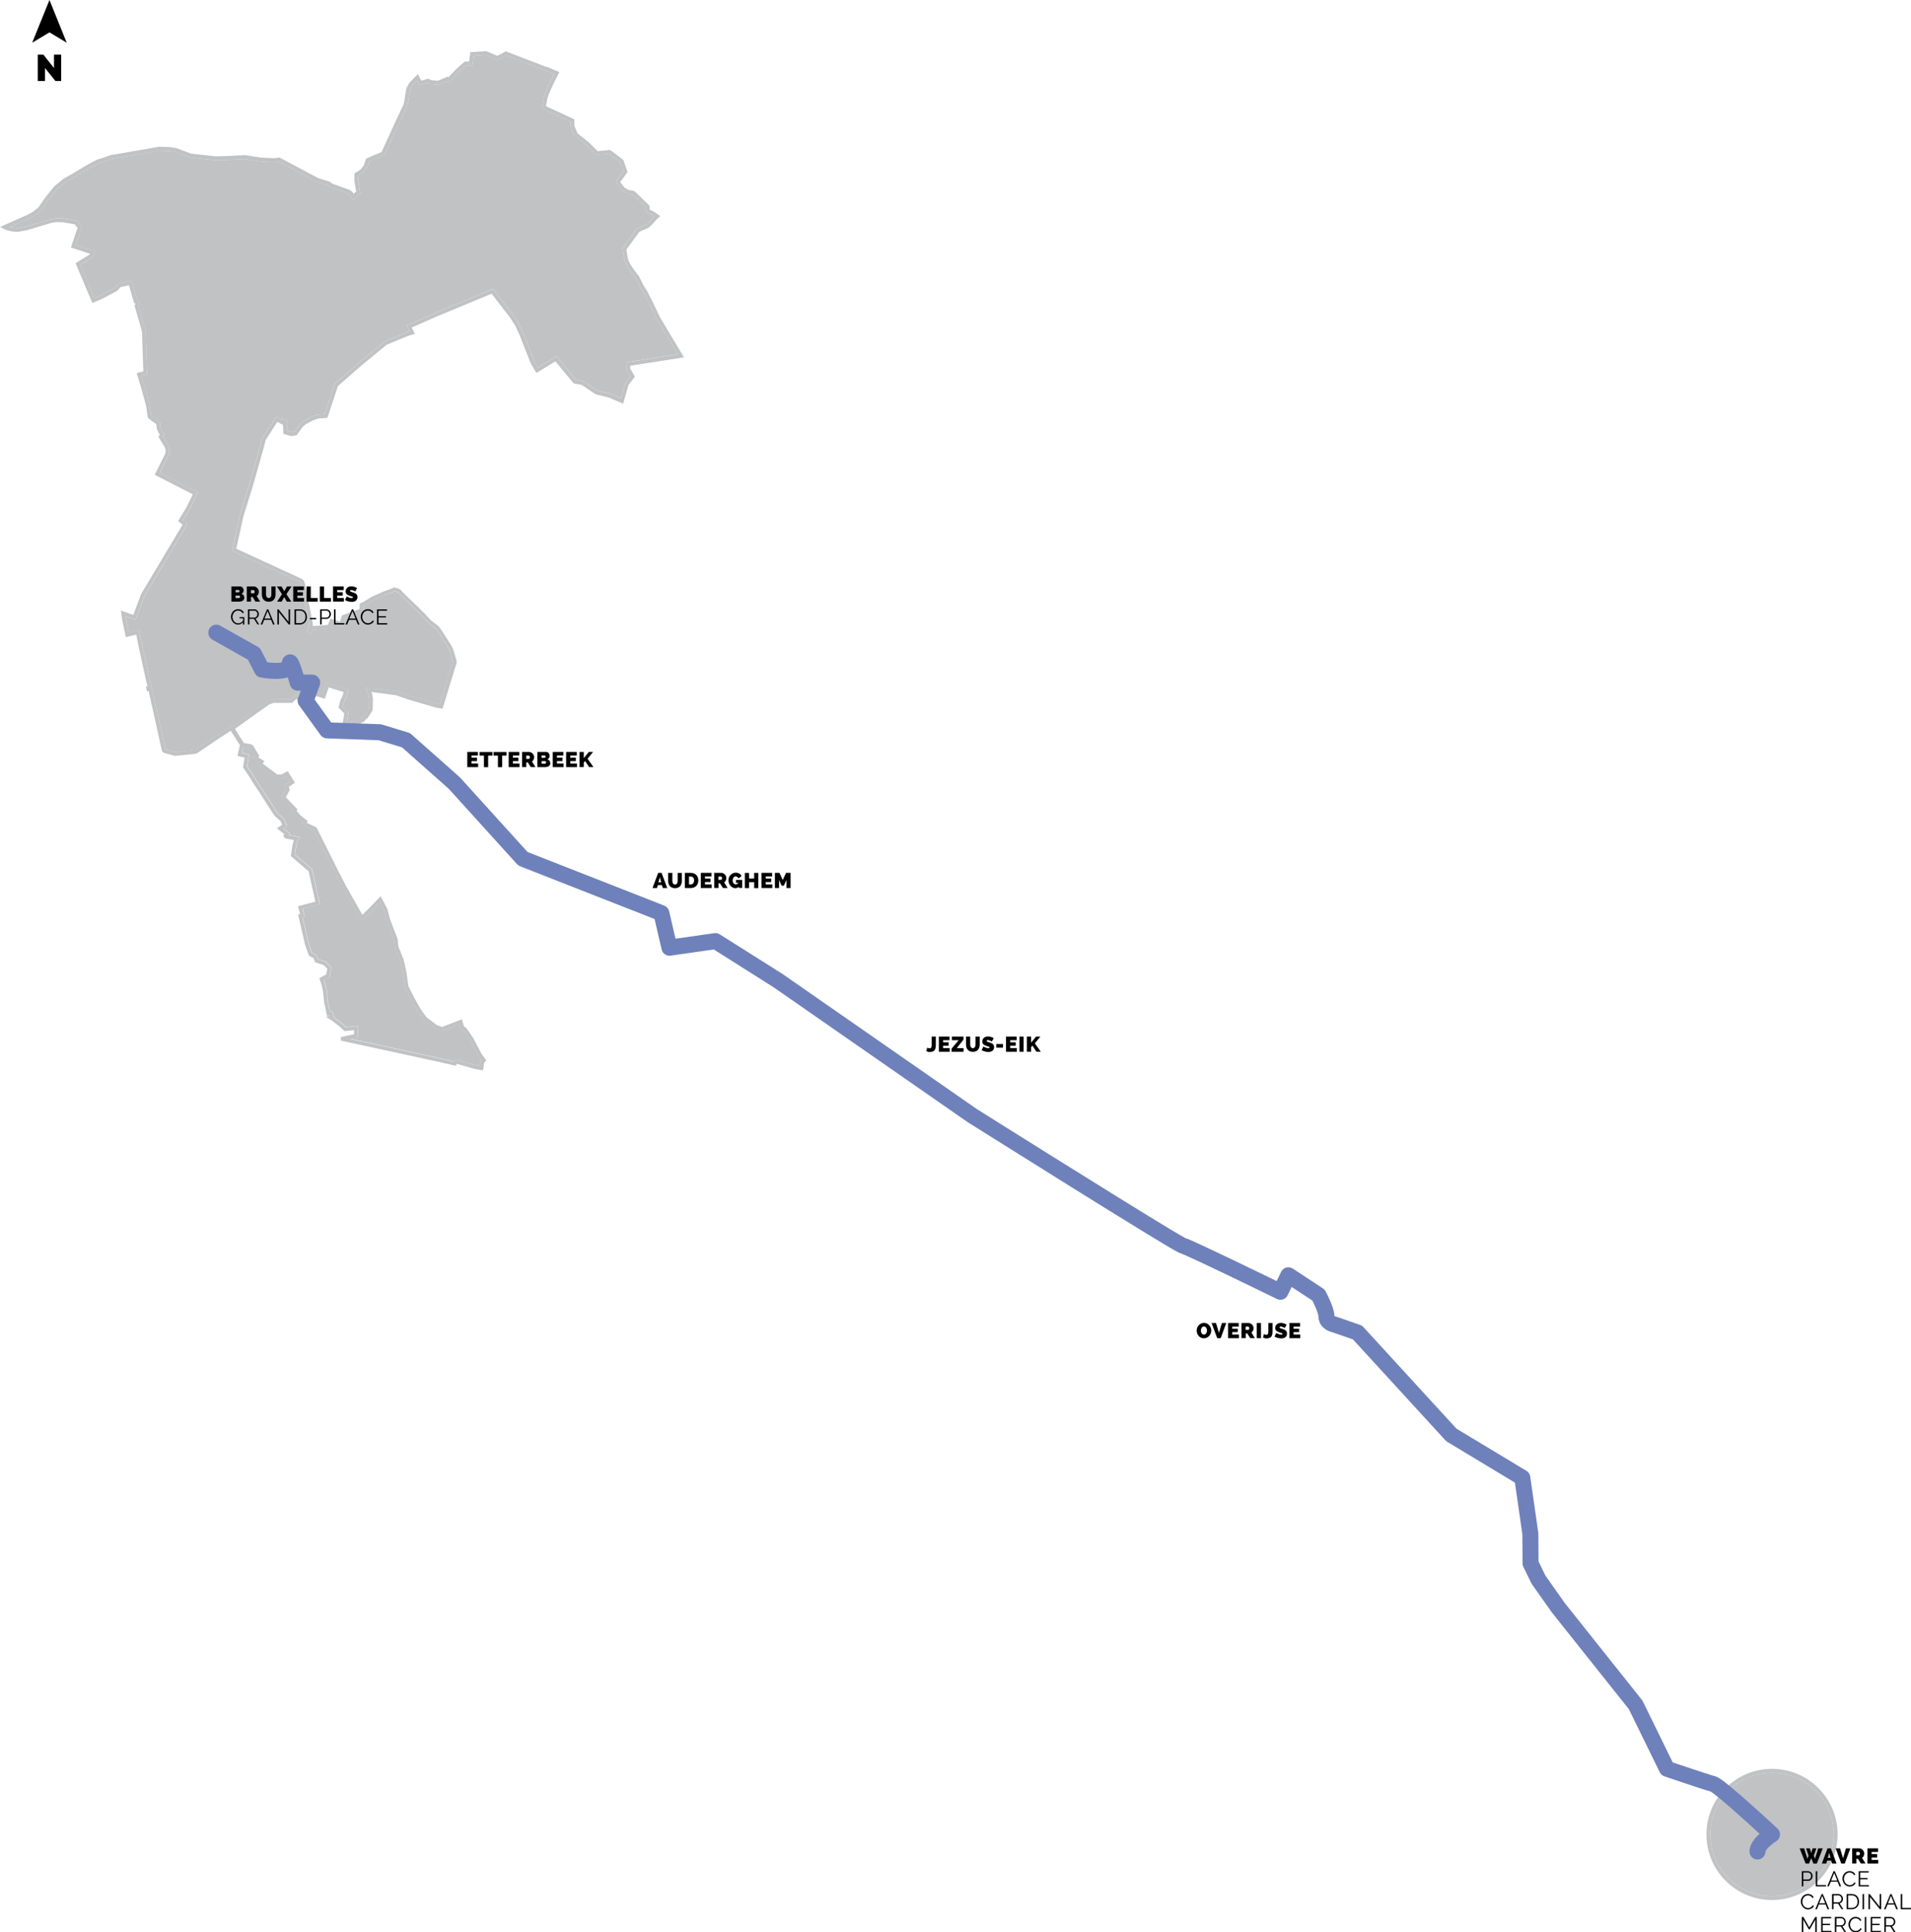 <?xml version="1.0" encoding="utf-8"?>
<!-- Generator: Adobe Illustrator 26.3.1, SVG Export Plug-In . SVG Version: 6.00 Build 0)  -->
<svg version="1.1" id="Calque_1" xmlns="http://www.w3.org/2000/svg" xmlns:xlink="http://www.w3.org/1999/xlink" x="0px" y="0px"
	 viewBox="0 0 411.37 415.88" style="enable-background:new 0 0 411.37 415.88;" xml:space="preserve">
<style type="text/css">
	.st0{fill:#C1C2C4;}
	.st1{fill:#6F81BB;}
</style>
<g>
	<path class="st0" d="M381.45,408.51v-0.41c-3.67,0-6.99-1.49-9.39-3.89c-2.41-2.41-3.89-5.72-3.89-9.39c0-3.67,1.48-6.99,3.89-9.39
		c2.4-2.4,5.72-3.89,9.39-3.89c3.67,0,6.99,1.49,9.39,3.89c2.41,2.41,3.89,5.72,3.89,9.39c0,3.67-1.48,6.99-3.89,9.39
		c-2.4,2.4-5.72,3.89-9.39,3.89V408.51L381.45,408.51"/>
	<path class="st0" d="M381.45,408.93L381.45,408.93L381.45,408.93L381.45,408.93 M381.45,408.93c-7.8,0-14.11-6.32-14.11-14.11
		c0-7.8,6.31-14.12,14.11-14.12s14.12,6.32,14.12,14.12C395.57,402.61,389.25,408.93,381.45,408.93v-0.41v-0.41
		c3.67,0,6.99-1.49,9.39-3.89c2.41-2.41,3.89-5.72,3.89-9.39c0-3.67-1.48-6.99-3.89-9.39c-2.4-2.4-5.72-3.89-9.39-3.89
		c-3.67,0-6.99,1.49-9.39,3.89c-2.41,2.41-3.89,5.72-3.89,9.39c0,3.67,1.48,6.99,3.89,9.39c2.4,2.4,5.72,3.89,9.39,3.89v0.41V408.93
		L381.45,408.93"/>
	<path class="st0" d="M103.28,229.41l-1.23-0.25l-3.94-1.14l-0.36,0.43l-2.69-0.62l-12.78-2.79l-6.76-1.46l1.52-0.31v-2.49
		l-2.59,0.26l-0.9-0.82L71.98,219l-0.02-0.01l-0.44-1.37l-0.48,0.09L70.89,217l-0.3-1.35l-0.23-2.36l-0.3-1.41l-0.32-0.97l1.2-0.64
		l0.39-2.07l-1.2-1.23l-1.67-0.55l-0.23-0.65l-0.05-0.15l-1.02-0.58l-0.69-1.96l-1.32-5.71l0.05-0.01l0.39-0.11l-0.42-1.66
		l3.71-0.97l-1.7-7.59l-3.69-3.15l0.28-1.78l0.22-0.95l0.26-0.54l0.24-0.5l-2.3-0.39l0.28-0.3l-1.43-1.13l0.47-0.31l0.29-0.19
		l-0.69-1.59l-1.31-1.16l-1.16-1.79l-2.05-3.2l-1.25-1.87l-1.12-1.78l-0.99-1.48l0.18-1.19l0.14-0.99l0.05-0.38l-1.47-0.34l0.2-0.87
		l0.12-0.42l0.66,0.08l0.4,0.05l0.38,0.12l0.98,1.61l-0.17,0.21l-0.3,0.37l1.32,0.81l-0.08,0.09l-0.3,0.34l4.19,3.11l0.76-0.05
		l0.12,0.06l0.2,0.1l1.08-0.6l0.72,1.16l-1.16,0.83l0.28,0.88l-0.98,1.76l2.44,2.56l-0.19,0.23l1.25,1.5l1.18,0.95l-0.08,0.15
		l-0.22,0.39l2.63,1.22l4.55,9.1l1.58,3.07l4.16,7.36l2.38-2.34l0.14-0.17l1.4-1.44l0.85,1.58l0.6,2.25l1.27,3.33l0.33,0.86
		l0.13,1.56l1.12,2.76l0.34,1.36l0.31,1.56l0.41,2.94l1.35,2.65l1.4,2.51l1.33,1.86l2.48,1.88l1.5,0.53l3.7-1.44l0.19,0.71
		l0.03,0.13l0.71,0.57l1.33,1.92l1.73,3.28l0.76,1.09l-0.11,0.12l-0.08,0.09L103.28,229.41 M37.74,161.84l-2.07-0.56l-0.03-0.02
		l-0.02-0.04l-0.45-1.98v0l-1-4.59l-1.56-6.89l-0.04,0.01l-1.78-8.05l-0.83-4.13l-2.25,0.52l-0.29-1.37l-0.28-1.35l-0.11-0.75
		l2.15,0.76l1.93-5.18l9.25-15.47l-0.95-0.81l1.5-2.47l1.67-3.47l-8.19-4.2l1.97-3.94l0.11-0.8l0.01-0.07l-0.16-0.86l-0.01-0.07
		l-1.24-2.07l0.21-0.32l0.17-0.26l-0.6-0.68l-0.3-0.69l-0.11-1.05L34.4,90.8l-1.71-1.24l-0.12-0.11l-0.35-2.38l-0.98-3.52l-0.8-2.69
		l0.91-0.24l0.32-0.08l-0.17-4.91l-0.15-4.43l-1.54-5.36l0.18-0.36l0.06-0.12l-0.07-0.44l-0.04-0.27l-0.44-0.11l-1.21-4.14
		l-2.73,0.62l-0.95,0.98l-1.41,0.72l-1.54,0.83l-1.35,0.57l-3.01-7.14l2.66-1.65l0.33-0.81l0.17-0.41l-4.15-1.36l1.34-3.98L17,48.13
		l-0.14-0.36l-0.08-0.22l-3.17-0.55l-1.46-0.02l-1.09,0.15l-0.03,0l-4.18,1.25l-1.16,0.35l-1.81,0.34l-0.76-0.03l-0.69-0.09
		l-0.34-0.1l3.98-1.76l1.4-0.73l1.36-1.08l0.06-0.06l0.03-0.03l1.47-2.13l1.93-2.38l1.75-1.45l1.85-1.05l3.66-2.19l1.78-0.9
		l1.02-0.32l0.01,0l1.64-0.57l10.3-1.78l2.13,0.07l1.3,0.21l3.21,1.2l5.46,0.6l2.42-0.07l0.38-0.01h0l3.41-0.18l3.51,0.53l3,0.13
		l0.27-0.04l0.6-0.08l3.45,1.83l4.64,2.48l2.57,0.82l0.23,0.24l0.07,0.07l3.92,1.43l0.37,0.28l0.39,0.66l0.26,0.43l1.66-1.48
		l-0.47-2.74l0.02-1l0.98-0.63l0.93-1.12l0.44-1.29l3.29-1.41l3.46-7.56l1.49-3.11l0.57-3.43l0.52-0.92l0.96-1l0.4,0.72l0.16,0.29
		l1.3-0.37l0.45-0.16l0.56,0.23l0.06,0.03l1.68,0.15l1.75-0.73l0.04,0.05l0.3,0.39l2.36-2.54l1.53-1.33l0.99-0.02l0.36-0.01
		l0.27-2.04l2.58-0.16l2.53,1.07l1.87-0.96l8.33,3.2l0.32,0.07l1.67,0.7l-0.87,1.75l-1,2.2l-0.33,0.97l-0.01,0.03l-0.45,2.45
		l4.45,2.06l1.76,0.82l0.02,0.97l0,0.08l0.81,1.94l2.45,1.94l2.28,2.24l2.73-0.27l2.38,1.78l0.7,1.97l-1.67,2.29l0.81,1.11
		l0.59,0.72l0.05,0.06l0.98,0.58l1.21,0.25l0.37,0.32l2.49,2.41l0.03,0.12L139,45.17l-0.02,0.21l0.53,0.48l0.07,0.06l0.44,0.12
		l0.54,0.31l0.27,0.2l-0.01,0.01l-1.03,1.18l-0.61,0.54l-2.06,0.91l-0.15,0.21l-2.92,4.02l0.06,0.76l0,0.02l0.28,1.71l0.44,1.06
		l1.02,1.57l1.05,1.35l0.9,1.85l0.81,1.26l1.13,2.24l1.65,3.42l2.1,3.53v0l2.43,4.04l-10.94,1.71l-0.18,1.44l0.91,1.58l-1.14,1.48
		l-0.93,3.26l-1.16-0.49l-1.19-0.5l-2.72-0.67l-2.94-2l-1.66-0.32l-4.18-5.07l-3.99,2.45l-0.75-1.3l-1.5-3.77h0l-0.75-1.96
		l-1.13-2.44l-0.9-1.41l-0.23-0.36l-0.01-0.02l-4.38-5.67L94.25,67.1l-6.72,2.96l0.63,1.27l-0.67,0.21l-0.02,0.01l-4.63,1.92
		l-5.54,4.55l-5.23,4.57l-2.18,6.54l-1.5,0.11l-1.33,0.45l-1.69,0.9l-0.71,0.61l-0.04,0.03l-1.22,1.65l-0.61,0.11l-0.96-0.28
		l-0.08-1.45l0.09-0.14l0.24-0.38l-1.31-0.69l-0.16,0.25l-0.82-0.45l-0.34-0.19l-3,4.67l-0.53,2.01l-2.22,7.84l-1.44,4.65l-0.65,2.1
		l-1.67,7.61l14.64,6.72l0.17,0.17l0.24,0.83l1.56,7.96v0.3l-0.52,1.66l0.75,0.34l0.6-1l2.35-0.16l1.51-0.16l0.41-1.09l2.12,0.7
		l0.57-1.79l1.91-0.7l2.04-0.7l-0.01-1.23l0.49-0.23l0.02-0.01l1.64-1.03L83,128l1.55-0.57l0.42-0.18l0.71,0.23l0.99,1.03l3.64,3.52
		l1.97,2.09l1.59,1.22l0.77,1.11l1.93,3.06l0.21,0.45l0.68,2.31l0.03,0.25l-0.47,1.44l-2.31,7.58l-0.75-0.12l-0.76-0.22l-5.08-1.49
		l-2.62-0.91l-0.69-0.09l-1.45-0.21l-0.56-0.07l0,0l-0.73-0.09l-1.94-0.24l-0.4-0.03l-0.35-0.03l-0.66-0.05l0.63,1.6l0.13,0.79
		l-0.05,2.18l-0.87,1.37l-0.23,0.12l-0.1,0.05l-0.34,0.5l-0.53,0.27l-1.73,0.46l-0.04,0.29l-0.54,0.11l-0.05,0.01l-0.41,0.08
		l0.42-2.49l-1.21-1.26l0.28-1.07l0.39-0.73l0.02-0.04l0.53-1.81l-2.98-0.91l-1.77-0.6l-0.86,2.48l-3.98-1.3l-0.52,1.45l-0.45,0.34
		l-0.25-0.31l-0.28-0.34l-1.38,1.27l-3.76,0.01l-1.15,0.39l-3.75,2.64l-3.43,2.46l-0.48,0.26l-0.06-0.09l-2.85,1.84l-5.08,3.43
		L37.74,161.84 M74.62,156.03l-0.07-0.01l0.03-0.15L74.62,156.03"/>
	<path class="st0" d="M103.92,230.39l-2.08-0.42l-3.45-1l-0.34,0.41l-3.18-0.74l-12.77-2.78l-8.7-1.88l0.01-0.81l2.8-0.57v-0.89
		l-2.04,0.21l-1.15-1.04l-1.51-1.18l-1.35-0.84l0.81-0.25l-0.01-0.04l-0.56,0.1l-0.08-0.39l-0.23-1.09l-0.31-1.39l-0.23-2.36
		l-0.28-1.32l-0.53-1.6l1.47-0.78l0.24-1.25l-0.76-0.77l-1.87-0.61l-0.07-0.19l-0.24-0.69l-1.02-0.58l-0.81-2.29l-1.51-6.52
		l0.38-0.11l0.04-0.01l-0.43-1.68l3.73-0.98l-1.46-6.54l-3.83-3.27l0.35-2.27l0-0.02l0.25-1.05l0.02-0.04l0.04-0.09l-1.81-0.3
		l-0.1-0.11l-0.44-0.49l0.26-0.28l0.05-0.05l-1.61-1.28l0.47-0.32l0.65-0.44l-0.34-0.78l-1.26-1.11l-1.23-1.88l-2.05-3.2l-1.25-1.87
		l-1.12-1.78l-1.16-1.74l0.23-1.5v0l0.09-0.61l-1.53-0.35l0.39-1.7l0-0.01l0.16-0.57l-1.99-3.12l-2.15,1.38l-5.25,3.55l-4.6,0.47
		l-2.34-0.63l-0.05-0.03l-0.09-0.05l0,0l-0.21-0.14l-0.05-0.12l-0.1-0.23l-0.46-2.05l-1-4.59l-1.38-6.13l-0.35,0.06l-0.09-0.38
		l-0.14-0.61l0.32-0.05l-1.73-7.84l-0.67-3.3l-2.24,0.52l-0.47-2.19l-0.29-1.38l-0.3-2.13l2.67,0.94l1.67-4.49l8.93-14.93
		l-0.95-0.81l1.85-3.04l1.3-2.7l-8.2-4.2l2.28-4.56l0.08-0.59l-0.12-0.65l-1.43-2.38l0.14-0.22l0.17-0.27l-0.27-0.31l-0.02-0.06
		l-0.38-0.87l-0.01-0.06l-0.1-0.93l-1.45-1.05l-0.02-0.02l-0.35-0.33l-0.38-2.61l-0.96-3.47l-1.04-3.51l0.42-0.11l1-0.26l-0.15-4.25
		l-0.14-4.33l-1.6-5.57l0.07-0.15l0.15-0.3l-0.31-0.08l-1.12-3.85L26,61.77l-0.88,0.9l-1.52,0.78l-1.57,0.85l-2.15,0.91l-3.61-8.56
		l3.04-1.88l0.06-0.15l-4.1-1.35l1.43-4.27l-0.41-0.39l-0.03-0.09l-0.09-0.23l-2.64-0.46L12.2,47.8l-1,0.13l-4.12,1.23l-1.2,0.36
		l-1.94,0.37l-0.05,0l-0.85-0.03l-0.02,0l-0.77-0.11l-0.03-0.01l-0.89-0.25L1.3,49.48l-0.49-0.23l0.18-0.37l0.17,0.38l-0.17-0.38
		l-0.18,0.37L0,48.85l5.7-2.53l1.31-0.68l1.27-1.01l0,0l1.44-2.09l2-2.47l1.87-1.55l1.91-1.08l3.68-2.2l1.87-0.94l1.08-0.33
		l1.69-0.59l10.45-1.8l2.27,0.07l1.43,0.23l3.19,1.19l5.3,0.58l2.36-0.07l0.38-0.01l3.48-0.19l3.55,0.54l2.87,0.13l0.2-0.03
		l0.86-0.12l3.69,1.96l4.57,2.44l2.7,0.86l0.07,0.08l0.24,0.25l3.85,1.4l0.05,0.04l0.55,0.41l0.04,0.07l0.18,0.3l0.57-0.5l-0.4-2.36
		l0.04-1.52l1.24-0.8l0.75-0.9l0.51-1.49l3.33-1.43l3.33-7.28l1.44-3.01l0.57-3.45l0.64-1.14l1.82-1.89l0.78,1.42l0.64-0.18
		l0.73-0.25l0.15,0.06l0.65,0.27l1.35,0.12l2.15-0.89l0.13,0.17l1.73-1.85l1.79-1.56l0.15,0l0.79-0.01l0.27-2.01l3.45-0.21
		l2.35,0.99l1.85-0.95l8.61,3.31l0.33,0.07l2.56,1.07l-1.26,2.54l-0.98,2.15l-0.31,0.9l-0.32,1.76l3.87,1.79l2.23,1.04l0,0.26
		l0.02,1.15l0.67,1.6l2.31,1.84l2.03,1.99l2.67-0.26l2.84,2.13l0.92,2.62l-1.57,2.16l0.44,0.6l0.53,0.64l0.74,0.43l1.28,0.26
		l0.08,0.07l0.47,0.41l2.67,2.59l0.03,0.11l0.1,0.38l-0.01,0.08l-0.04,0.32l0.14,0.13l0.35,0.1l0.04,0.03l0.63,0.36l1.15,0.84
		l-0.39,0.34l-0.36,0.32l-1.03,1.18l-0.75,0.66l-1.97,0.87l-0.02,0.03l-2.74,3.77l0.04,0.44l0.26,1.59l0.37,0.9l0.96,1.47l1.08,1.39
		l0.92,1.89l0.81,1.25l1.16,2.29l1.63,3.39l2.08,3.5l0,0l3.07,5.1l-11.54,1.8l-0.07,0.54l1.05,1.82l-1.39,1.8l-1.15,4.01l-2.03-0.86
		l-1.13-0.48l-2.8-0.69l-2.93-1.99l-1.78-0.35l-3.91-4.74l-4.1,2.51l-1.21-2.08l-1.52-3.83l-0.74-1.94l-1.1-2.36l-0.87-1.37
		l-0.22-0.34l-3.97-5.14l-11.29,4.67l-5.92,2.6l0.68,1.36l-1.58,0.49l-4.48,1.86l-5.44,4.47l-5.05,4.41l-2.28,6.86l-1.94,0.14
		l-1.16,0.4l-1.55,0.82l-0.61,0.52l-1.36,1.85l-0.16,0.03l-0.97,0.17l-1.71-0.49l-0.11-2l-0.03,0.05l-0.34-0.19l-0.83-0.45
		l-2.51,3.91l-0.49,1.9l-2.23,7.86l-1.45,4.66l-0.64,2.07l-1.52,6.92l14.16,6.5l0.05,0.05l0.38,0.38l0.03,0.11l0.27,0.97l1.58,8.07
		v0.04v0.47l-0.01,0.04l2.29-0.15l0.98-0.1l0.52-1.36l2.08,0.69l0.44-1.37l2.3-0.85l1.48-0.51l-0.01-1.16l0.24-0.11l0.71-0.33
		l1.64-1.04l2.65-1.17l1.55-0.57l0.69-0.3l1.21,0.4l1.13,1.17l3.65,3.52l1.94,2.06l1.65,1.25l0.85,1.23l1.97,3.12l0.01,0.03
		l0.25,0.53l0.72,2.44l0,0.04l0.05,0.46l-0.52,1.6l-2.52,8.27l-1.52-0.25l-0.02-0.01l-0.79-0.23l-5.1-1.5l-2.56-0.89l-0.61-0.08
		l-1.45-0.21l-0.55-0.07l-0.73-0.09l-1.92-0.24l-0.08-0.01l0.18,0.45l0.01,0.05l0.14,0.91l-0.05,2.48l-1.11,1.76l-0.1,0.05
		l-0.24,0.12l-0.34,0.5l-0.1,0.05l-0.7,0.35l-1.28,0.34l-0.04,0.32l-0.28,0.06L76,156.35h0l-0.38,0.08l0.11,0.35l-0.5,0.06
		l-0.39,0.04l-0.04,0l-0.69-0.05l-0.01,0l-0.29-0.04l0,0l-1.68-0.2l0.05-0.41l0.05-0.41l1.55-0.18l0.34-2.02l-1.25-1.29l0.42-1.62
		l0.02-0.04l0.4-0.74l0.27-0.94l-2.21-0.67l-0.01,0l-0.99-0.34l-0.86,2.47l-3.98-1.31l-0.33,0.92l-1.29,0.97l-0.25-0.31l-0.23-0.28
		l-0.97,0.89l-3.95,0.01l-0.91,0.31l-3.65,2.57l0,0l-3.47,2.49l-0.02,0.01l-0.27,0.15l0.74,1.27l1.21,1.86l0.62,0.08l0.48,0.06
		l0.04,0.01l0.71,0.23l1.45,2.38l-0.19,0.23L55.6,163l1.35,0.83l-0.33,0.37l-0.11,0.12l3.21,2.39l0.68-0.05l0.1,0.05l0.03,0.01
		l1.39-0.77l1.55,2.5l-1.3,0.93l0.21,0.64l-0.86,1.54l2.52,2.65l-0.22,0.27l0.77,0.92l1.66,1.34l-0.17,0.31l-0.03,0.06l2.08,0.97
		l4.68,9.36l1.57,3.05l3.62,6.4l1.58-1.55l0.14-0.16l2.21-2.28l1.43,2.67l0.61,2.3l1.26,3.29l0,0l0.38,0.97l0.13,1.55l1.1,2.7
		l0.35,1.43l0.32,1.6l0.4,2.83l1.28,2.51l1.37,2.45l1.23,1.72l2.28,1.73l1.09,0.38l4.28-1.66l0.12,0.45l0.28,1.02l0.59,0.48
		l1.42,2.06l1.73,3.28l1.1,1.58l-0.22,0.24l-0.24,0.27l-0.18,1.21l-0.01,0.02L103.92,230.39 M98.11,228.02l3.94,1.14l1.23,0.25
		l0.15-1.03l0.08-0.09l0.11-0.12l-0.76-1.09l-1.73-3.28l-1.33-1.92l-0.71-0.57l-0.03-0.13l-0.19-0.71l-3.7,1.44l-1.5-0.53
		l-2.48-1.88l-1.33-1.86l-1.4-2.51l-1.35-2.65l-0.41-2.94l-0.31-1.56l-0.34-1.36l-1.12-2.76l-0.13-1.56l-0.33-0.86l-1.27-3.33
		l-0.6-2.25l-0.85-1.58l-1.4,1.44l-0.14,0.17l-2.38,2.34l-4.16-7.36l-1.58-3.07l-4.55-9.1l-2.63-1.22l0.22-0.39l0.08-0.15L64,175.99
		l-1.25-1.5l0.19-0.23l-2.44-2.56l0.98-1.76l-0.28-0.88l1.16-0.83l-0.72-1.16l-1.08,0.6l-0.2-0.1l-0.12-0.06l-0.76,0.05l-4.19-3.11
		l0.3-0.34l0.08-0.09l-1.32-0.81l0.3-0.37l0.17-0.21l-0.98-1.61l-0.38-0.12l-0.4-0.05l-0.66-0.08l-0.12,0.42l-0.2,0.87l1.47,0.34
		l-0.05,0.38l-0.14,0.99l-0.18,1.19l0.99,1.48l1.12,1.78l1.25,1.87l2.05,3.2l1.16,1.79l1.31,1.16l0.69,1.59l-0.29,0.19l-0.47,0.31
		l1.43,1.13l-0.28,0.3l2.3,0.39l-0.24,0.5l-0.26,0.54l-0.22,0.95l-0.28,1.78l3.69,3.15l1.7,7.59l-3.71,0.97l0.42,1.66l-0.39,0.11
		l-0.05,0.01l1.32,5.71l0.69,1.96l1.02,0.58l0.05,0.15l0.23,0.65l1.67,0.55l1.2,1.23l-0.39,2.07l-1.2,0.64l0.32,0.97l0.3,1.41
		l0.23,2.36l0.3,1.35l0.15,0.71l0.48-0.09l0.44,1.37l0.02,0.01l1.57,1.23l0.9,0.82l2.59-0.26v2.49l-1.52,0.31l6.76,1.46l12.78,2.79
		l2.69,0.62L98.11,228.02 M70.08,217.17L70.08,217.17 M35.64,161.26l0.03,0.02l2.07,0.56l4.24-0.44l5.08-3.43l2.85-1.84l0.06,0.09
		l0.48-0.26l3.43-2.46l3.75-2.64l1.15-0.39l3.76-0.01l1.38-1.27l0.28,0.34l0.25,0.31l0.45-0.34l0.52-1.45l3.98,1.3l0.86-2.48
		l1.77,0.6l2.98,0.91l-0.53,1.81l-0.02,0.04l-0.39,0.73l-0.28,1.07l1.21,1.26l-0.42,2.49l0.41-0.08l0.05-0.01l0.54-0.11l0.04-0.29
		l1.73-0.46l0.53-0.27l0.34-0.5l0.1-0.05l0.23-0.12l0.87-1.37l0.05-2.18l-0.13-0.79l-0.63-1.6l0.66,0.05l0.35,0.03l0.4,0.03
		l1.94,0.24l0.73,0.09l0,0l0.56,0.07l1.45,0.21l0.69,0.09l2.62,0.91l5.08,1.49l0.76,0.22l0.75,0.12l2.31-7.58l0.47-1.44l-0.03-0.25
		l-0.68-2.31l-0.21-0.45l-1.93-3.06l-0.77-1.11l-1.59-1.22l-1.97-2.09l-3.64-3.52l-0.99-1.03l-0.71-0.23l-0.42,0.18L83,128
		l-2.57,1.14l-1.64,1.03l-0.02,0.01l-0.49,0.23l0.01,1.23l-2.04,0.7l-1.91,0.7l-0.57,1.79l-2.12-0.7l-0.41,1.09l-1.51,0.16
		l-2.35,0.16l-0.6,1l-0.75-0.34l0.52-1.66v-0.3L65,126.27l-0.24-0.83l-0.17-0.17l-14.64-6.72l1.67-7.61l0.65-2.1l1.44-4.65
		l2.22-7.84l0.53-2.01l3-4.67l0.34,0.19l0.82,0.45l0.16-0.25l1.31,0.69l-0.24,0.38l-0.09,0.14l0.08,1.45l0.96,0.28l0.61-0.11
		l1.22-1.65l0.04-0.03l0.71-0.61l1.69-0.9l1.33-0.45l1.5-0.11l2.18-6.54l5.23-4.57l5.54-4.55l4.63-1.92l0.02-0.01l0.67-0.21
		l-0.63-1.27l6.72-2.96l11.89-4.92l4.38,5.67l0.01,0.02l0.23,0.36l0.9,1.41l1.13,2.44l0.75,1.96h0l1.5,3.77l0.75,1.3l3.99-2.45
		l4.18,5.07l1.66,0.32l2.94,2l2.72,0.67l1.19,0.5l1.16,0.49l0.93-3.26l1.14-1.48l-0.91-1.58l0.18-1.44l10.94-1.71l-2.43-4.04v0
		l-2.1-3.53l-1.65-3.42L138.62,63l-0.81-1.26l-0.9-1.85l-1.05-1.35l-1.02-1.57l-0.44-1.06l-0.28-1.71l0-0.02l-0.06-0.76l2.92-4.02
		l0.15-0.21l2.06-0.91l0.61-0.54l1.03-1.18l0.01-0.01l-0.27-0.2l-0.54-0.31l-0.44-0.12l-0.07-0.06l-0.53-0.48l0.02-0.21l0.05-0.46
		l-0.03-0.12l-2.49-2.41l-0.37-0.32l-1.21-0.25l-0.98-0.58l-0.05-0.06l-0.59-0.72l-0.81-1.11l1.67-2.29l-0.7-1.97l-2.38-1.78
		l-2.73,0.27l-2.28-2.24l-2.45-1.94l-0.81-1.94l0-0.08l-0.02-0.97l-1.76-0.82l-4.45-2.06l0.45-2.45l0.01-0.03l0.33-0.97l1-2.2
		l0.87-1.75l-1.67-0.7l-0.32-0.07l-8.33-3.2l-1.87,0.96l-2.53-1.07L101.98,12l-0.27,2.04l-0.36,0.01l-0.99,0.02l-1.53,1.33
		l-2.36,2.54l-0.3-0.39l-0.04-0.05l-1.75,0.73l-1.68-0.15l-0.06-0.03l-0.56-0.23l-0.45,0.16l-1.3,0.37l-0.16-0.29l-0.4-0.72l-0.96,1
		l-0.52,0.92l-0.57,3.43l-1.49,3.11l-3.46,7.56l-3.29,1.41l-0.44,1.29l-0.93,1.12l-0.98,0.63l-0.02,1l0.47,2.74l-1.66,1.48
		l-0.26-0.43l-0.39-0.66l-0.37-0.28l-3.92-1.43l-0.07-0.07l-0.23-0.24l-2.57-0.82l-4.64-2.48l-3.45-1.83l-0.6,0.08l-0.27,0.04
		l-3-0.13l-3.51-0.53l-3.41,0.18h0l-0.38,0.01l-2.42,0.07l-5.46-0.6l-3.21-1.2l-1.3-0.21l-2.13-0.07l-10.3,1.78l-1.64,0.57l-0.01,0
		l-1.02,0.32l-1.78,0.9l-3.66,2.19l-1.85,1.05l-1.75,1.45l-1.93,2.38l-1.47,2.13l-0.03,0.03l-0.06,0.06l-1.36,1.08l-1.4,0.73
		l-3.98,1.76l0.34,0.1l0.69,0.09l0.76,0.03l1.81-0.34l1.16-0.35l4.18-1.25l0.03,0l1.09-0.15l1.46,0.02l3.17,0.55l0.08,0.22L17,48.13
		l0.66,0.62l-1.34,3.98l4.15,1.36l-0.17,0.41l-0.33,0.81l-2.66,1.65l3.01,7.14l1.35-0.57l1.54-0.83l1.41-0.72l0.95-0.98l2.73-0.62
		l1.21,4.14l0.44,0.11l0.04,0.27l0.07,0.44l-0.06,0.12l-0.18,0.36l1.54,5.36l0.15,4.43l0.17,4.91l-0.32,0.08l-0.91,0.24l0.8,2.69
		l0.98,3.52l0.35,2.38l0.12,0.11l1.71,1.24l0.02,0.18l0.11,1.05l0.3,0.69l0.6,0.68l-0.17,0.26l-0.21,0.32l1.24,2.07l0.01,0.07
		l0.16,0.86l-0.01,0.07l-0.11,0.8l-1.97,3.94l8.19,4.2l-1.67,3.47l-1.5,2.47l0.95,0.81l-9.25,15.47l-1.93,5.18l-2.15-0.76l0.11,0.75
		l0.28,1.35l0.29,1.37l2.25-0.52l0.83,4.13l1.78,8.05l0.04-0.01l1.56,6.89l1,4.59v0l0.45,1.98L35.64,161.26 M74.55,156.03l0.07,0.01
		l-0.05-0.15L74.55,156.03 M75.97,155.94L75.97,155.94"/>
	<g>
		<path d="M52.59,128.65c0,0.15-0.03,0.27-0.09,0.38s-0.15,0.19-0.25,0.26s-0.23,0.12-0.38,0.15c-0.14,0.03-0.29,0.05-0.45,0.05
			h-1.61v-3.27h1.9c0.11,0,0.22,0.02,0.31,0.07c0.09,0.05,0.17,0.11,0.23,0.19s0.11,0.17,0.15,0.27c0.04,0.1,0.05,0.2,0.05,0.31
			c0,0.15-0.04,0.3-0.12,0.44c-0.08,0.14-0.2,0.24-0.35,0.32c0.19,0.06,0.34,0.15,0.44,0.29S52.59,128.42,52.59,128.65z
			 M50.71,126.98v0.5h0.61c0.06,0,0.12-0.02,0.17-0.05s0.08-0.1,0.08-0.2c0-0.09-0.02-0.15-0.06-0.19
			c-0.04-0.04-0.09-0.06-0.15-0.06H50.71z M51.68,128.46c0-0.08-0.02-0.15-0.06-0.2s-0.1-0.08-0.17-0.08h-0.74v0.55h0.71
			c0.07,0,0.14-0.02,0.19-0.07C51.65,128.62,51.68,128.55,51.68,128.46z"/>
		<path d="M53.12,129.49v-3.27h1.5c0.16,0,0.31,0.03,0.44,0.1c0.13,0.07,0.25,0.15,0.35,0.26s0.17,0.23,0.23,0.36
			c0.06,0.14,0.08,0.27,0.08,0.41c0,0.19-0.04,0.37-0.12,0.53c-0.08,0.16-0.2,0.3-0.34,0.4l0.74,1.2h-1.01l-0.62-1h-0.34v1H53.12z
			 M54.02,127.7h0.57c0.06,0,0.11-0.03,0.15-0.09c0.05-0.06,0.07-0.15,0.07-0.26c0-0.11-0.03-0.2-0.08-0.26
			c-0.06-0.06-0.11-0.09-0.17-0.09h-0.54V127.7z"/>
		<path d="M57.84,128.72c0.1,0,0.19-0.02,0.27-0.07c0.07-0.05,0.13-0.11,0.18-0.18s0.08-0.16,0.1-0.26c0.02-0.1,0.03-0.2,0.03-0.31
			v-1.68h0.9v1.68c0,0.23-0.03,0.44-0.09,0.64c-0.06,0.2-0.15,0.37-0.27,0.51c-0.12,0.14-0.28,0.26-0.46,0.34s-0.4,0.12-0.66,0.12
			c-0.26,0-0.48-0.04-0.67-0.13s-0.34-0.21-0.46-0.35c-0.12-0.15-0.21-0.32-0.26-0.51s-0.08-0.4-0.08-0.62v-1.68h0.9v1.68
			c0,0.11,0.01,0.21,0.03,0.31s0.06,0.19,0.1,0.26c0.05,0.08,0.1,0.14,0.18,0.18C57.65,128.69,57.73,128.72,57.84,128.72z"/>
		<path d="M60.6,126.22l0.59,1.03l0.59-1.03h0.97l-1.09,1.66l1.05,1.61h-0.97l-0.56-0.98l-0.56,0.98h-0.97l1.05-1.61l-1.09-1.66
			H60.6z"/>
		<path d="M65.45,128.7v0.78h-2.33v-3.27h2.29V127h-1.39v0.46h1.19v0.73h-1.19v0.52H65.45z"/>
		<path d="M66,129.49v-3.27h0.9v2.49h1.48v0.78H66z"/>
		<path d="M68.85,129.49v-3.27h0.9v2.49h1.48v0.78H68.85z"/>
		<path d="M74.02,128.7v0.78h-2.33v-3.27h2.29V127h-1.39v0.46h1.19v0.73h-1.19v0.52H74.02z"/>
	</g>
	<g>
		<path d="M76.48,127.29c-0.09-0.06-0.19-0.1-0.29-0.15c-0.08-0.04-0.18-0.07-0.28-0.1c-0.1-0.03-0.2-0.05-0.3-0.05
			c-0.08,0-0.14,0.01-0.19,0.04s-0.07,0.07-0.07,0.12c0,0.04,0.01,0.08,0.04,0.11c0.03,0.03,0.07,0.05,0.12,0.08
			s0.12,0.04,0.19,0.07s0.16,0.05,0.26,0.08c0.15,0.05,0.29,0.1,0.41,0.15c0.12,0.06,0.23,0.12,0.31,0.2s0.15,0.17,0.2,0.27
			s0.07,0.24,0.07,0.39c0,0.2-0.04,0.36-0.11,0.5c-0.07,0.13-0.17,0.24-0.29,0.32c-0.12,0.08-0.25,0.14-0.4,0.17
			c-0.15,0.04-0.3,0.05-0.45,0.05c-0.12,0-0.24-0.01-0.37-0.03c-0.13-0.02-0.25-0.04-0.38-0.08c-0.12-0.03-0.24-0.07-0.36-0.12
			c-0.12-0.05-0.22-0.1-0.32-0.16l0.39-0.79c0.11,0.07,0.22,0.13,0.34,0.18c0.1,0.05,0.21,0.09,0.33,0.12
			c0.12,0.04,0.25,0.06,0.38,0.06c0.1,0,0.17-0.01,0.2-0.04c0.04-0.03,0.06-0.06,0.06-0.1c0-0.05-0.02-0.09-0.06-0.12
			s-0.09-0.06-0.16-0.08s-0.15-0.05-0.23-0.07s-0.18-0.05-0.28-0.09c-0.14-0.05-0.27-0.1-0.37-0.16c-0.1-0.06-0.19-0.12-0.26-0.19
			c-0.07-0.07-0.12-0.15-0.15-0.25c-0.03-0.09-0.05-0.2-0.05-0.32c0-0.18,0.03-0.34,0.1-0.48c0.07-0.14,0.16-0.25,0.27-0.35
			c0.11-0.09,0.24-0.16,0.39-0.21c0.15-0.05,0.3-0.07,0.46-0.07c0.12,0,0.24,0.01,0.35,0.03c0.11,0.02,0.22,0.05,0.33,0.09
			c0.11,0.04,0.21,0.07,0.3,0.12c0.09,0.04,0.17,0.08,0.25,0.12L76.48,127.29z"/>
	</g>
	<g>
		<path d="M52.3,133.93c-0.3,0.33-0.65,0.5-1.05,0.5c-0.22,0-0.42-0.05-0.61-0.14c-0.19-0.1-0.35-0.22-0.48-0.38
			c-0.14-0.16-0.24-0.33-0.32-0.53c-0.08-0.2-0.12-0.4-0.12-0.61c0-0.22,0.04-0.43,0.11-0.63c0.08-0.2,0.18-0.38,0.32-0.53
			c0.13-0.15,0.29-0.27,0.48-0.36c0.18-0.09,0.39-0.14,0.6-0.14c0.16,0,0.31,0.02,0.44,0.05c0.13,0.04,0.25,0.08,0.35,0.15
			c0.1,0.06,0.19,0.14,0.27,0.23s0.14,0.18,0.19,0.29L52.23,132c-0.11-0.2-0.25-0.35-0.42-0.45c-0.17-0.1-0.37-0.14-0.58-0.14
			c-0.18,0-0.34,0.04-0.49,0.12c-0.15,0.08-0.27,0.18-0.37,0.31c-0.1,0.13-0.18,0.27-0.24,0.44c-0.06,0.16-0.08,0.33-0.08,0.51
			c0,0.18,0.03,0.36,0.09,0.52c0.06,0.17,0.15,0.31,0.26,0.44c0.11,0.12,0.24,0.22,0.39,0.3s0.31,0.11,0.49,0.11
			c0.19,0,0.37-0.04,0.54-0.13s0.33-0.23,0.49-0.42v-0.54h-0.73v-0.25h1v1.61H52.3V133.93z"/>
		<path d="M53.37,134.41v-3.27h1.38c0.14,0,0.27,0.03,0.39,0.09s0.22,0.14,0.31,0.23s0.15,0.21,0.2,0.33
			c0.05,0.12,0.07,0.25,0.07,0.37c0,0.12-0.02,0.23-0.05,0.34s-0.08,0.21-0.15,0.29c-0.06,0.09-0.14,0.16-0.23,0.22
			c-0.09,0.06-0.19,0.1-0.3,0.12l0.8,1.26h-0.36l-0.77-1.21H53.7v1.21H53.37z M53.7,132.92h1.07c0.09,0,0.18-0.02,0.26-0.06
			c0.08-0.04,0.15-0.1,0.2-0.17c0.06-0.07,0.1-0.15,0.13-0.24c0.03-0.09,0.05-0.18,0.05-0.28s-0.02-0.19-0.05-0.28
			c-0.04-0.09-0.08-0.17-0.14-0.24s-0.13-0.12-0.21-0.16c-0.08-0.04-0.17-0.06-0.26-0.06H53.7V132.92z"/>
	</g>
	<g>
		<path d="M57.48,131.14h0.27l1.36,3.27h-0.34l-0.42-1.02h-1.47l-0.42,1.02h-0.35L57.48,131.14z M58.27,133.13l-0.66-1.62
			l-0.67,1.62H58.27z"/>
		<path d="M60.03,131.74v2.67h-0.32v-3.27h0.25l2.16,2.72v-2.72h0.32v3.26h-0.28L60.03,131.74z"/>
		<path d="M63.4,134.41v-3.27h1.11c0.26,0,0.49,0.04,0.68,0.13c0.19,0.09,0.36,0.2,0.49,0.35c0.13,0.15,0.23,0.32,0.29,0.52
			s0.1,0.41,0.1,0.63c0,0.25-0.04,0.47-0.11,0.67c-0.07,0.2-0.18,0.37-0.32,0.52c-0.14,0.14-0.3,0.25-0.49,0.33
			c-0.19,0.08-0.41,0.12-0.65,0.12H63.4z M65.76,132.77c0-0.2-0.03-0.38-0.08-0.54c-0.06-0.16-0.14-0.31-0.24-0.43
			c-0.11-0.12-0.24-0.21-0.39-0.28c-0.15-0.07-0.33-0.1-0.53-0.1h-0.79v2.7h0.79c0.2,0,0.38-0.03,0.54-0.1
			c0.15-0.07,0.28-0.16,0.39-0.29c0.1-0.12,0.18-0.26,0.24-0.43C65.73,133.14,65.76,132.96,65.76,132.77z"/>
		<path d="M66.72,133.3v-0.29h1.34v0.29H66.72z"/>
		<path d="M68.91,134.41v-3.27h1.35c0.14,0,0.27,0.03,0.39,0.09s0.22,0.14,0.31,0.23s0.15,0.21,0.2,0.33
			c0.05,0.12,0.07,0.25,0.07,0.37c0,0.14-0.02,0.26-0.07,0.39c-0.05,0.12-0.11,0.23-0.19,0.33s-0.18,0.17-0.3,0.23
			c-0.12,0.06-0.24,0.09-0.38,0.09h-1.06v1.21H68.91z M69.24,132.92h1.04c0.09,0,0.18-0.02,0.26-0.06c0.08-0.04,0.15-0.1,0.2-0.17
			c0.06-0.07,0.1-0.15,0.13-0.24s0.05-0.19,0.05-0.28c0-0.1-0.02-0.2-0.05-0.29c-0.04-0.09-0.08-0.17-0.14-0.24
			c-0.06-0.07-0.13-0.12-0.21-0.16c-0.08-0.04-0.17-0.06-0.26-0.06h-1.02V132.92z"/>
		<path d="M71.91,134.41v-3.27h0.32v2.98h1.89v0.29H71.91z"/>
		<path d="M75.75,131.14h0.27l1.36,3.27h-0.34l-0.42-1.02h-1.47l-0.42,1.02h-0.35L75.75,131.14z M76.54,133.13l-0.66-1.62
			l-0.67,1.62H76.54z"/>
	</g>
	<g>
		<path d="M77.65,132.75c0-0.2,0.03-0.39,0.1-0.59s0.17-0.37,0.3-0.52c0.13-0.15,0.29-0.28,0.49-0.38s0.41-0.15,0.66-0.15
			c0.29,0,0.54,0.07,0.75,0.2c0.21,0.13,0.36,0.3,0.46,0.52l-0.25,0.16c-0.05-0.11-0.12-0.2-0.19-0.27s-0.16-0.13-0.24-0.18
			c-0.09-0.05-0.17-0.08-0.27-0.1c-0.09-0.02-0.18-0.03-0.27-0.03c-0.2,0-0.37,0.04-0.52,0.12c-0.15,0.08-0.28,0.18-0.38,0.31
			s-0.18,0.27-0.23,0.44s-0.08,0.32-0.08,0.49c0,0.18,0.03,0.35,0.09,0.52c0.06,0.17,0.15,0.31,0.26,0.44
			c0.11,0.13,0.24,0.23,0.39,0.3c0.15,0.08,0.31,0.11,0.49,0.11c0.09,0,0.19-0.01,0.28-0.03s0.19-0.06,0.28-0.11
			c0.09-0.05,0.17-0.11,0.25-0.19s0.14-0.17,0.19-0.27l0.27,0.14c-0.05,0.12-0.13,0.23-0.22,0.32s-0.2,0.17-0.32,0.24
			c-0.12,0.06-0.24,0.11-0.37,0.15c-0.13,0.03-0.26,0.05-0.38,0.05c-0.22,0-0.43-0.05-0.62-0.15c-0.19-0.1-0.35-0.23-0.48-0.38
			c-0.14-0.16-0.24-0.34-0.32-0.54S77.65,132.96,77.65,132.75z"/>
		<path d="M83.36,134.12v0.29h-2.2v-3.27h2.15v0.29h-1.83v1.18h1.6v0.27h-1.6v1.25H83.36z"/>
	</g>
	<g>
		<path d="M388.78,397.81h0.82l0.29,1.01l0.29-1.01h0.82l-0.54,1.56l0.24,0.68l0.7-2.24h0.98l-1.28,3.27h-0.75l-0.46-1.17
			l-0.46,1.17h-0.75l-1.28-3.27h0.97l0.71,2.24l0.23-0.68L388.78,397.81z"/>
		<path d="M392.18,401.08l1.22-3.27h0.73l1.21,3.27h-0.95l-0.2-0.64h-0.87l-0.19,0.64H392.18z M393.76,398.75l-0.3,1.1h0.59
			L393.76,398.75z"/>
	</g>
	<g>
		<path d="M396.1,397.81l0.64,2.14l0.63-2.14h0.94l-1.2,3.27h-0.75l-1.21-3.27H396.1z"/>
		<path d="M398.7,401.08v-3.27h1.5c0.16,0,0.31,0.03,0.44,0.1c0.13,0.07,0.25,0.15,0.35,0.26c0.1,0.11,0.17,0.23,0.23,0.36
			c0.05,0.14,0.08,0.27,0.08,0.41c0,0.19-0.04,0.37-0.12,0.53c-0.08,0.17-0.2,0.3-0.34,0.4l0.74,1.2h-1.01l-0.62-1h-0.34v1H398.7z
			 M399.59,399.29h0.57c0.06,0,0.11-0.03,0.15-0.09s0.07-0.15,0.07-0.26c0-0.11-0.03-0.2-0.08-0.26c-0.05-0.06-0.11-0.09-0.17-0.09
			h-0.54V399.29z"/>
		<path d="M404.32,400.3v0.78h-2.33v-3.27h2.29v0.78h-1.39v0.46h1.19v0.73h-1.19v0.52H404.32z"/>
	</g>
	<g>
		<path d="M387.87,406v-3.27h1.35c0.14,0,0.27,0.03,0.39,0.09c0.12,0.06,0.22,0.14,0.31,0.24s0.15,0.21,0.2,0.33
			s0.07,0.25,0.07,0.37c0,0.13-0.02,0.26-0.07,0.39s-0.11,0.23-0.19,0.33s-0.18,0.17-0.3,0.23c-0.12,0.06-0.24,0.09-0.38,0.09h-1.06
			V406H387.87z M388.19,404.51h1.04c0.1,0,0.18-0.02,0.26-0.06c0.08-0.04,0.14-0.1,0.2-0.17c0.05-0.07,0.1-0.15,0.13-0.24
			c0.03-0.09,0.05-0.19,0.05-0.28c0-0.1-0.02-0.2-0.05-0.29c-0.04-0.09-0.08-0.17-0.14-0.24c-0.06-0.07-0.13-0.12-0.21-0.16
			c-0.08-0.04-0.17-0.06-0.26-0.06h-1.02V404.51z"/>
		<path d="M390.87,406v-3.27h0.32v2.98h1.89V406H390.87z"/>
		<path d="M394.7,402.73h0.27l1.36,3.27h-0.34l-0.42-1.02h-1.47l-0.42,1.02h-0.34L394.7,402.73z M395.5,404.73l-0.66-1.62
			l-0.67,1.62H395.5z"/>
	</g>
	<g>
		<path d="M396.61,404.34c0-0.2,0.03-0.39,0.1-0.59c0.07-0.19,0.17-0.37,0.3-0.52s0.29-0.28,0.49-0.38s0.41-0.14,0.66-0.14
			c0.29,0,0.54,0.07,0.75,0.2c0.21,0.13,0.36,0.3,0.46,0.52l-0.25,0.16c-0.05-0.11-0.12-0.2-0.19-0.27
			c-0.08-0.07-0.16-0.13-0.24-0.18s-0.17-0.08-0.27-0.1c-0.09-0.02-0.18-0.03-0.27-0.03c-0.2,0-0.37,0.04-0.52,0.12
			c-0.15,0.08-0.28,0.18-0.38,0.31s-0.18,0.27-0.23,0.43s-0.08,0.32-0.08,0.49c0,0.18,0.03,0.35,0.09,0.52
			c0.06,0.17,0.15,0.31,0.26,0.44c0.11,0.13,0.24,0.23,0.39,0.3c0.15,0.08,0.31,0.11,0.49,0.11c0.09,0,0.19-0.01,0.28-0.03
			c0.1-0.02,0.19-0.06,0.28-0.11s0.17-0.11,0.25-0.19c0.08-0.08,0.14-0.17,0.19-0.27l0.27,0.14c-0.05,0.12-0.13,0.23-0.22,0.32
			s-0.2,0.17-0.32,0.24c-0.12,0.06-0.24,0.11-0.37,0.15c-0.13,0.03-0.26,0.05-0.38,0.05c-0.22,0-0.43-0.05-0.62-0.15
			c-0.19-0.1-0.35-0.23-0.48-0.38c-0.13-0.16-0.24-0.34-0.32-0.54C396.64,404.76,396.61,404.55,396.61,404.34z"/>
		<path d="M402.31,405.72V406h-2.2v-3.27h2.15v0.29h-1.83v1.18h1.6v0.27h-1.6v1.25H402.31z"/>
	</g>
	<g>
		<path d="M387.65,409.27c0-0.2,0.03-0.39,0.1-0.59c0.07-0.19,0.17-0.37,0.3-0.52s0.29-0.28,0.49-0.38s0.41-0.14,0.66-0.14
			c0.29,0,0.54,0.07,0.75,0.2c0.21,0.13,0.36,0.3,0.46,0.52l-0.25,0.16c-0.05-0.11-0.12-0.2-0.19-0.27
			c-0.08-0.07-0.16-0.13-0.24-0.18s-0.17-0.08-0.27-0.1c-0.09-0.02-0.18-0.03-0.27-0.03c-0.2,0-0.37,0.04-0.52,0.12
			c-0.15,0.08-0.28,0.18-0.38,0.31s-0.18,0.27-0.23,0.43s-0.08,0.32-0.08,0.49c0,0.18,0.03,0.35,0.09,0.52
			c0.06,0.17,0.15,0.31,0.26,0.44c0.11,0.13,0.24,0.23,0.39,0.3c0.15,0.08,0.31,0.11,0.49,0.11c0.09,0,0.19-0.01,0.28-0.03
			c0.1-0.02,0.19-0.06,0.28-0.11s0.17-0.11,0.25-0.19c0.08-0.08,0.14-0.17,0.19-0.27l0.27,0.14c-0.05,0.12-0.13,0.23-0.22,0.32
			s-0.2,0.17-0.32,0.24c-0.12,0.06-0.24,0.11-0.37,0.15c-0.13,0.03-0.26,0.05-0.38,0.05c-0.22,0-0.43-0.05-0.62-0.15
			c-0.19-0.1-0.35-0.23-0.48-0.38c-0.13-0.16-0.24-0.34-0.32-0.54C387.69,409.68,387.65,409.48,387.65,409.27z"/>
	</g>
	<g>
		<path d="M392.13,407.66h0.27l1.36,3.27h-0.34L393,409.9h-1.47l-0.42,1.02h-0.34L392.13,407.66z M392.92,409.65l-0.66-1.62
			l-0.67,1.62H392.92z"/>
		<path d="M394.37,410.92v-3.27h1.38c0.14,0,0.27,0.03,0.39,0.09c0.12,0.06,0.22,0.14,0.31,0.24s0.15,0.21,0.2,0.33
			s0.07,0.25,0.07,0.37c0,0.12-0.02,0.23-0.05,0.34c-0.04,0.11-0.08,0.21-0.15,0.29c-0.06,0.09-0.14,0.16-0.23,0.22
			c-0.09,0.06-0.19,0.1-0.3,0.12l0.8,1.26h-0.36l-0.77-1.21h-0.97v1.21H394.37z M394.69,409.43h1.07c0.09,0,0.18-0.02,0.26-0.06
			c0.08-0.04,0.15-0.1,0.2-0.17c0.06-0.07,0.1-0.15,0.13-0.24c0.03-0.09,0.05-0.18,0.05-0.28c0-0.1-0.02-0.19-0.05-0.28
			c-0.04-0.09-0.08-0.17-0.14-0.24s-0.13-0.12-0.21-0.16s-0.17-0.06-0.25-0.06h-1.04V409.43z"/>
		<path d="M397.51,410.92v-3.27h1.11c0.26,0,0.49,0.04,0.68,0.13c0.2,0.09,0.36,0.2,0.49,0.35c0.13,0.15,0.23,0.32,0.29,0.52
			c0.07,0.2,0.1,0.41,0.1,0.63c0,0.25-0.04,0.47-0.11,0.67c-0.07,0.2-0.18,0.37-0.32,0.51c-0.14,0.14-0.3,0.25-0.49,0.33
			c-0.19,0.08-0.41,0.12-0.65,0.12H397.51z M399.86,409.29c0-0.2-0.03-0.38-0.08-0.54c-0.05-0.16-0.14-0.31-0.24-0.43
			c-0.11-0.12-0.24-0.21-0.39-0.28c-0.15-0.07-0.33-0.1-0.53-0.1h-0.79v2.7h0.79c0.2,0,0.38-0.04,0.54-0.1
			c0.16-0.07,0.29-0.16,0.39-0.29c0.1-0.12,0.18-0.26,0.24-0.43S399.86,409.48,399.86,409.29z"/>
		<path d="M400.94,410.92v-3.27h0.32v3.27H400.94z"/>
		<path d="M402.54,408.25v2.67h-0.32v-3.27h0.25l2.16,2.72v-2.72h0.32v3.26h-0.28L402.54,408.25z"/>
		<path d="M406.92,407.66h0.27l1.36,3.27h-0.34l-0.42-1.02h-1.47l-0.42,1.02h-0.34L406.92,407.66z M407.72,409.65l-0.66-1.62
			l-0.67,1.62H407.72z"/>
		<path d="M409.16,410.92v-3.27h0.32v2.98h1.89v0.29H409.16z"/>
	</g>
	<g>
		<path d="M390.76,415.85v-2.68l-1.19,2.08h-0.19l-1.19-2.08v2.68h-0.32v-3.27h0.33l1.27,2.24l1.28-2.24h0.33v3.27H390.76z"/>
		<path d="M394.24,415.57v0.29h-2.2v-3.27h2.15v0.29h-1.83v1.18h1.6v0.27h-1.6v1.25H394.24z"/>
		<path d="M394.98,415.85v-3.27h1.38c0.14,0,0.27,0.03,0.39,0.09c0.12,0.06,0.22,0.14,0.31,0.24s0.15,0.21,0.2,0.33
			s0.07,0.25,0.07,0.37c0,0.12-0.02,0.23-0.05,0.34c-0.04,0.11-0.08,0.21-0.15,0.29c-0.06,0.09-0.14,0.16-0.23,0.22
			c-0.09,0.06-0.19,0.1-0.3,0.12l0.8,1.26h-0.36l-0.77-1.21h-0.97v1.21H394.98z M395.31,414.36h1.07c0.09,0,0.18-0.02,0.26-0.06
			c0.08-0.04,0.15-0.1,0.2-0.17c0.06-0.07,0.1-0.15,0.13-0.24c0.03-0.09,0.05-0.18,0.05-0.28c0-0.1-0.02-0.19-0.05-0.28
			c-0.04-0.09-0.08-0.17-0.14-0.24s-0.13-0.12-0.21-0.16s-0.17-0.06-0.25-0.06h-1.04V414.36z"/>
		<path d="M397.91,414.2c0-0.2,0.03-0.39,0.1-0.59c0.07-0.19,0.17-0.37,0.3-0.52s0.29-0.28,0.49-0.38s0.41-0.14,0.66-0.14
			c0.29,0,0.54,0.07,0.75,0.2c0.21,0.13,0.36,0.3,0.46,0.52l-0.25,0.16c-0.05-0.11-0.12-0.2-0.19-0.27
			c-0.08-0.07-0.16-0.13-0.24-0.18s-0.17-0.08-0.27-0.1c-0.09-0.02-0.18-0.03-0.27-0.03c-0.2,0-0.37,0.04-0.52,0.12
			c-0.15,0.08-0.28,0.18-0.38,0.31s-0.18,0.27-0.23,0.43s-0.08,0.32-0.08,0.49c0,0.18,0.03,0.35,0.09,0.52
			c0.06,0.17,0.15,0.31,0.26,0.44c0.11,0.13,0.24,0.23,0.39,0.3c0.15,0.08,0.31,0.11,0.49,0.11c0.09,0,0.19-0.01,0.28-0.03
			c0.1-0.02,0.19-0.06,0.28-0.11s0.17-0.11,0.25-0.19c0.08-0.08,0.14-0.17,0.19-0.27l0.27,0.14c-0.05,0.12-0.13,0.23-0.22,0.32
			s-0.2,0.17-0.32,0.24c-0.12,0.06-0.24,0.11-0.37,0.15c-0.13,0.03-0.26,0.05-0.38,0.05c-0.22,0-0.43-0.05-0.62-0.15
			c-0.19-0.1-0.35-0.23-0.48-0.38c-0.13-0.16-0.24-0.34-0.32-0.54C397.95,414.61,397.91,414.41,397.91,414.2z"/>
		<path d="M401.42,415.85v-3.27h0.32v3.27H401.42z"/>
		<path d="M404.9,415.57v0.29h-2.2v-3.27h2.15v0.29h-1.83v1.18h1.6v0.27h-1.6v1.25H404.9z"/>
		<path d="M405.64,415.85v-3.27h1.38c0.14,0,0.27,0.03,0.39,0.09c0.12,0.06,0.22,0.14,0.31,0.24s0.15,0.21,0.2,0.33
			s0.07,0.25,0.07,0.37c0,0.12-0.02,0.23-0.05,0.34c-0.04,0.11-0.08,0.21-0.15,0.29c-0.06,0.09-0.14,0.16-0.23,0.22
			c-0.09,0.06-0.19,0.1-0.3,0.12l0.8,1.26h-0.36l-0.77-1.21h-0.97v1.21H405.64z M405.97,414.36h1.07c0.09,0,0.18-0.02,0.26-0.06
			c0.08-0.04,0.15-0.1,0.2-0.17c0.06-0.07,0.1-0.15,0.13-0.24c0.03-0.09,0.05-0.18,0.05-0.28c0-0.1-0.02-0.19-0.05-0.28
			c-0.04-0.09-0.08-0.17-0.14-0.24s-0.13-0.12-0.21-0.16s-0.17-0.06-0.25-0.06h-1.04V414.36z"/>
	</g>
	<g>
		<path d="M259.16,288.04c-0.23,0-0.45-0.05-0.64-0.14c-0.19-0.09-0.36-0.22-0.49-0.38c-0.14-0.16-0.24-0.33-0.32-0.53
			c-0.08-0.2-0.11-0.4-0.11-0.62c0-0.21,0.04-0.42,0.12-0.62c0.08-0.2,0.19-0.38,0.33-0.53c0.14-0.15,0.31-0.27,0.5-0.36
			c0.19-0.09,0.4-0.14,0.63-0.14c0.23,0,0.45,0.05,0.64,0.14c0.19,0.09,0.36,0.22,0.49,0.38s0.24,0.33,0.32,0.53s0.11,0.4,0.11,0.61
			c0,0.21-0.04,0.42-0.12,0.62c-0.08,0.2-0.19,0.37-0.32,0.52c-0.14,0.15-0.3,0.27-0.5,0.37
			C259.6,287.99,259.39,288.04,259.16,288.04z M258.51,286.38c0,0.11,0.01,0.22,0.04,0.32c0.03,0.1,0.07,0.19,0.12,0.27
			c0.05,0.08,0.12,0.14,0.21,0.19c0.08,0.05,0.18,0.07,0.29,0.07c0.11,0,0.21-0.03,0.29-0.08s0.15-0.12,0.2-0.2
			c0.05-0.08,0.09-0.17,0.12-0.28s0.04-0.21,0.04-0.32c0-0.11-0.01-0.22-0.04-0.32c-0.03-0.1-0.07-0.19-0.12-0.27
			s-0.12-0.14-0.21-0.19s-0.18-0.07-0.29-0.07c-0.11,0-0.21,0.02-0.29,0.07c-0.08,0.05-0.15,0.11-0.2,0.2
			c-0.05,0.08-0.09,0.17-0.12,0.28C258.52,286.17,258.51,286.27,258.51,286.38z"/>
	</g>
	<g>
		<path d="M261.76,284.74l0.64,2.14l0.63-2.14h0.94l-1.2,3.27h-0.75l-1.21-3.27H261.76z"/>
		<path d="M266.69,287.23v0.78h-2.33v-3.27h2.29v0.78h-1.39v0.46h1.19v0.73h-1.19v0.51H266.69z"/>
		<path d="M267.25,288.01v-3.27h1.5c0.16,0,0.31,0.03,0.44,0.1c0.13,0.07,0.25,0.15,0.35,0.26c0.1,0.11,0.17,0.23,0.23,0.36
			c0.05,0.14,0.08,0.27,0.08,0.41c0,0.19-0.04,0.37-0.12,0.53s-0.2,0.3-0.34,0.4l0.74,1.2h-1.01l-0.62-1h-0.34v1H267.25z
			 M268.14,286.22h0.57c0.06,0,0.11-0.03,0.15-0.09s0.07-0.15,0.07-0.26c0-0.11-0.03-0.2-0.08-0.26c-0.05-0.06-0.11-0.09-0.17-0.09
			h-0.54V286.22z"/>
		<path d="M270.54,288.01v-3.27h0.9v3.27H270.54z"/>
		<path d="M272.07,287.13c0.01,0.01,0.03,0.02,0.06,0.03s0.07,0.03,0.12,0.05s0.1,0.03,0.16,0.04c0.06,0.01,0.12,0.02,0.19,0.02
			c0.1,0,0.17-0.01,0.23-0.05c0.06-0.03,0.1-0.08,0.13-0.15c0.03-0.07,0.05-0.16,0.06-0.27c0.01-0.11,0.01-0.24,0.01-0.4v-1.66h0.9
			v1.66c0,0.25-0.01,0.47-0.04,0.68s-0.09,0.38-0.18,0.52s-0.23,0.26-0.4,0.34c-0.18,0.08-0.41,0.12-0.71,0.12
			c-0.28,0-0.51-0.07-0.71-0.2L272.07,287.13z"/>
		<path d="M276.57,285.81c-0.09-0.06-0.19-0.1-0.29-0.15c-0.08-0.04-0.18-0.07-0.28-0.1s-0.2-0.05-0.3-0.05
			c-0.08,0-0.14,0.01-0.19,0.04c-0.05,0.02-0.07,0.07-0.07,0.12c0,0.04,0.01,0.08,0.04,0.11s0.07,0.05,0.12,0.08
			c0.05,0.02,0.12,0.04,0.19,0.07s0.16,0.05,0.26,0.08c0.15,0.05,0.29,0.1,0.41,0.15c0.12,0.05,0.22,0.12,0.31,0.2
			s0.15,0.17,0.2,0.27c0.05,0.11,0.07,0.24,0.07,0.39c0,0.2-0.04,0.36-0.11,0.5c-0.07,0.13-0.17,0.24-0.29,0.32
			c-0.12,0.08-0.25,0.14-0.4,0.17c-0.15,0.04-0.3,0.05-0.45,0.05c-0.12,0-0.24-0.01-0.37-0.03c-0.13-0.02-0.25-0.04-0.38-0.08
			c-0.12-0.03-0.24-0.07-0.36-0.12s-0.22-0.1-0.32-0.16l0.39-0.79c0.11,0.07,0.22,0.13,0.34,0.18c0.1,0.05,0.21,0.09,0.33,0.12
			s0.25,0.06,0.38,0.06c0.1,0,0.17-0.01,0.21-0.04c0.04-0.03,0.06-0.06,0.06-0.1c0-0.05-0.02-0.09-0.06-0.12
			c-0.04-0.03-0.09-0.06-0.16-0.08s-0.15-0.05-0.23-0.07c-0.09-0.02-0.18-0.05-0.28-0.09c-0.14-0.05-0.27-0.1-0.37-0.16
			c-0.1-0.06-0.19-0.12-0.26-0.19c-0.07-0.07-0.12-0.15-0.15-0.25c-0.03-0.09-0.05-0.2-0.05-0.32c0-0.18,0.03-0.34,0.1-0.48
			c0.07-0.14,0.16-0.25,0.27-0.34c0.11-0.09,0.24-0.16,0.39-0.21c0.15-0.05,0.3-0.07,0.46-0.07c0.12,0,0.24,0.01,0.35,0.03
			c0.11,0.02,0.22,0.05,0.33,0.09c0.11,0.04,0.2,0.07,0.3,0.12c0.09,0.04,0.17,0.08,0.25,0.12L276.57,285.81z"/>
		<path d="M279.89,287.23v0.78h-2.33v-3.27h2.29v0.78h-1.39v0.46h1.19v0.73h-1.19v0.51H279.89z"/>
	</g>
	<g>
		<path d="M199.59,225.48c0.01,0.01,0.03,0.02,0.06,0.03s0.07,0.03,0.12,0.05s0.1,0.03,0.16,0.04c0.06,0.01,0.12,0.02,0.19,0.02
			c0.1,0,0.17-0.01,0.23-0.05c0.06-0.03,0.1-0.08,0.13-0.15c0.03-0.07,0.05-0.16,0.06-0.27c0.01-0.11,0.01-0.24,0.01-0.4v-1.66h0.9
			v1.66c0,0.25-0.01,0.47-0.04,0.68s-0.09,0.38-0.18,0.52s-0.23,0.26-0.4,0.34c-0.18,0.08-0.41,0.12-0.71,0.12
			c-0.28,0-0.51-0.07-0.71-0.2L199.59,225.48z"/>
		<path d="M204.44,225.58v0.78h-2.33v-3.27h2.29v0.78h-1.39v0.46h1.19v0.73h-1.19v0.51H204.44z"/>
		<path d="M204.84,225.69l1.53-1.82h-1.46v-0.78h2.49v0.67l-1.44,1.82h1.46v0.78h-2.59V225.69z"/>
		<path d="M209.42,225.59c0.1,0,0.19-0.02,0.27-0.07c0.07-0.05,0.13-0.11,0.18-0.18s0.08-0.16,0.1-0.26c0.02-0.1,0.03-0.2,0.03-0.31
			v-1.68h0.9v1.68c0,0.23-0.03,0.44-0.09,0.64c-0.06,0.2-0.15,0.37-0.27,0.51c-0.12,0.14-0.28,0.26-0.46,0.34
			c-0.19,0.08-0.4,0.12-0.66,0.12c-0.26,0-0.48-0.04-0.67-0.13c-0.19-0.09-0.34-0.21-0.46-0.35c-0.12-0.15-0.21-0.32-0.26-0.51
			c-0.06-0.2-0.08-0.4-0.08-0.62v-1.68h0.9v1.68c0,0.11,0.01,0.21,0.03,0.31s0.05,0.19,0.1,0.26c0.05,0.08,0.11,0.14,0.18,0.18
			C209.23,225.57,209.32,225.59,209.42,225.59z"/>
		<path d="M213.52,224.16c-0.09-0.06-0.19-0.1-0.29-0.15c-0.08-0.04-0.18-0.07-0.28-0.1s-0.2-0.05-0.3-0.05
			c-0.08,0-0.14,0.01-0.19,0.04c-0.05,0.02-0.07,0.07-0.07,0.12c0,0.04,0.01,0.08,0.04,0.11s0.07,0.05,0.12,0.08
			c0.05,0.02,0.12,0.04,0.19,0.07s0.16,0.05,0.26,0.08c0.15,0.05,0.29,0.1,0.41,0.15c0.12,0.05,0.22,0.12,0.31,0.2
			s0.15,0.17,0.2,0.27c0.05,0.11,0.07,0.24,0.07,0.39c0,0.2-0.04,0.36-0.11,0.5c-0.07,0.13-0.17,0.24-0.29,0.32
			c-0.12,0.08-0.25,0.14-0.4,0.17c-0.15,0.04-0.3,0.05-0.45,0.05c-0.12,0-0.24-0.01-0.37-0.03c-0.13-0.02-0.25-0.04-0.38-0.08
			c-0.12-0.03-0.24-0.07-0.36-0.12s-0.22-0.1-0.32-0.16l0.39-0.79c0.11,0.07,0.22,0.13,0.34,0.18c0.1,0.05,0.21,0.09,0.33,0.12
			s0.25,0.06,0.38,0.06c0.1,0,0.17-0.01,0.21-0.04c0.04-0.03,0.06-0.06,0.06-0.1c0-0.05-0.02-0.09-0.06-0.12
			c-0.04-0.03-0.09-0.06-0.16-0.08s-0.15-0.05-0.23-0.07c-0.09-0.02-0.18-0.05-0.28-0.09c-0.14-0.05-0.27-0.1-0.37-0.16
			c-0.1-0.06-0.19-0.12-0.26-0.19c-0.07-0.07-0.12-0.15-0.15-0.25c-0.03-0.09-0.05-0.2-0.05-0.32c0-0.18,0.03-0.34,0.1-0.48
			c0.07-0.14,0.16-0.25,0.27-0.34c0.11-0.09,0.24-0.16,0.39-0.21c0.15-0.05,0.3-0.07,0.46-0.07c0.12,0,0.24,0.01,0.35,0.03
			c0.11,0.02,0.22,0.05,0.33,0.09c0.11,0.04,0.2,0.07,0.3,0.12c0.09,0.04,0.17,0.08,0.25,0.12L213.52,224.16z"/>
		<path d="M214.47,225.48v-0.78h1.44v0.78H214.47z"/>
		<path d="M218.89,225.58v0.78h-2.33v-3.27h2.29v0.78h-1.39v0.46h1.19v0.73h-1.19v0.51H218.89z"/>
		<path d="M219.45,226.36v-3.27h0.9v3.27H219.45z"/>
		<path d="M221.05,226.36v-3.27h0.9v1.33l1.09-1.33h0.92l-1.19,1.46l1.27,1.8h-0.94l-0.86-1.3l-0.29,0.33v0.97H221.05z"/>
	</g>
	<g>
		<path d="M140.46,191.13l1.22-3.27h0.73l1.22,3.27h-0.95l-0.2-0.64h-0.87l-0.19,0.64H140.46z M142.04,188.8l-0.3,1.1h0.59
			L142.04,188.8z"/>
	</g>
	<g>
		<path d="M145.3,190.37c0.1,0,0.19-0.02,0.27-0.07c0.07-0.05,0.13-0.11,0.18-0.18s0.08-0.16,0.1-0.26c0.02-0.1,0.03-0.2,0.03-0.31
			v-1.68h0.9v1.68c0,0.23-0.03,0.44-0.09,0.64c-0.06,0.2-0.15,0.37-0.27,0.51c-0.12,0.14-0.28,0.26-0.46,0.34s-0.4,0.12-0.66,0.12
			c-0.26,0-0.48-0.04-0.67-0.13s-0.34-0.21-0.46-0.35c-0.12-0.15-0.21-0.32-0.26-0.51s-0.08-0.4-0.08-0.62v-1.68h0.9v1.68
			c0,0.11,0.01,0.21,0.03,0.31s0.06,0.19,0.1,0.26c0.05,0.08,0.1,0.14,0.18,0.18C145.1,190.34,145.19,190.37,145.3,190.37z"/>
		<path d="M147.42,191.13v-3.27h1.26c0.27,0,0.51,0.04,0.71,0.13c0.21,0.09,0.38,0.2,0.52,0.35c0.14,0.15,0.24,0.32,0.31,0.52
			c0.07,0.2,0.11,0.41,0.11,0.63c0,0.25-0.04,0.47-0.12,0.67c-0.08,0.2-0.19,0.37-0.33,0.52c-0.14,0.14-0.32,0.25-0.52,0.33
			c-0.2,0.08-0.43,0.12-0.68,0.12H147.42z M149.42,189.5c0-0.13-0.02-0.24-0.05-0.35c-0.03-0.1-0.08-0.19-0.15-0.27
			c-0.06-0.07-0.14-0.13-0.23-0.17c-0.09-0.04-0.19-0.06-0.31-0.06h-0.36v1.7h0.36c0.12,0,0.22-0.02,0.31-0.06
			c0.09-0.04,0.17-0.1,0.23-0.18c0.06-0.08,0.11-0.17,0.14-0.27C149.4,189.73,149.42,189.62,149.42,189.5z"/>
		<path d="M153.19,190.35v0.78h-2.33v-3.27h2.29v0.78h-1.39v0.46h1.19v0.73h-1.19v0.52H153.19z"/>
		<path d="M153.75,191.13v-3.27h1.5c0.16,0,0.31,0.03,0.44,0.1c0.13,0.07,0.25,0.15,0.35,0.26s0.17,0.23,0.23,0.36
			c0.06,0.14,0.08,0.27,0.08,0.41c0,0.19-0.04,0.37-0.12,0.53c-0.08,0.16-0.2,0.3-0.34,0.4l0.74,1.2h-1.01l-0.62-1h-0.34v1H153.75z
			 M154.64,189.35h0.57c0.06,0,0.11-0.03,0.15-0.09c0.05-0.06,0.07-0.15,0.07-0.26c0-0.11-0.03-0.2-0.08-0.26
			c-0.06-0.06-0.11-0.09-0.17-0.09h-0.54V189.35z"/>
	</g>
	<g>
		<path d="M159.02,190.87c-0.21,0.19-0.44,0.29-0.71,0.29c-0.2,0-0.39-0.05-0.58-0.14s-0.34-0.21-0.48-0.37
			c-0.14-0.15-0.24-0.33-0.32-0.54c-0.08-0.2-0.12-0.42-0.12-0.65c0-0.23,0.04-0.44,0.12-0.64c0.08-0.2,0.19-0.37,0.34-0.52
			c0.14-0.15,0.31-0.26,0.5-0.35s0.4-0.13,0.62-0.13c0.14,0,0.27,0.02,0.4,0.05s0.24,0.08,0.35,0.14s0.2,0.14,0.29,0.23
			s0.15,0.19,0.21,0.3l-0.67,0.51c-0.06-0.13-0.14-0.23-0.25-0.31s-0.23-0.12-0.36-0.12c-0.09,0-0.18,0.02-0.26,0.06
			c-0.08,0.04-0.15,0.1-0.2,0.18c-0.06,0.08-0.1,0.17-0.13,0.27s-0.05,0.22-0.05,0.35c0,0.13,0.02,0.25,0.05,0.35
			c0.03,0.1,0.08,0.19,0.14,0.27c0.06,0.08,0.13,0.13,0.21,0.17c0.08,0.04,0.17,0.06,0.27,0.06c0.11,0,0.22-0.03,0.32-0.08
			c0.1-0.06,0.2-0.14,0.29-0.24h-0.58v-0.64h1.34v1.74h-0.74V190.87z"/>
		<path d="M163.24,187.87v3.27h-0.9v-1.28h-1.1v1.28h-0.9v-3.27h0.9v1.21h1.1v-1.21H163.24z"/>
		<path d="M166.26,190.35v0.78h-2.33v-3.27h2.29v0.78h-1.39v0.46h1.19v0.73h-1.19v0.52H166.26z"/>
		<path d="M169.29,191.13v-1.72l-0.55,1.21h-0.48l-0.55-1.21v1.72h-0.9v-3.27h0.98l0.71,1.54l0.71-1.54h0.98v3.27H169.29z"/>
	</g>
	<g>
		<path d="M102.92,164.33v0.78h-2.33v-3.27h2.29v0.78h-1.39v0.46h1.19v0.73h-1.19v0.52H102.92z"/>
		<path d="M106.02,162.63h-0.94v2.49h-0.9v-2.49h-0.94v-0.78h2.78V162.63z"/>
		<path d="M109.03,162.63h-0.94v2.49h-0.9v-2.49h-0.94v-0.78h2.78V162.63z"/>
		<path d="M111.83,164.33v0.78h-2.33v-3.27h2.29v0.78h-1.39v0.46h1.19v0.73h-1.19v0.52H111.83z"/>
		<path d="M112.38,165.11v-3.27h1.5c0.16,0,0.31,0.03,0.44,0.1c0.13,0.07,0.25,0.15,0.35,0.26s0.17,0.23,0.23,0.36
			c0.06,0.14,0.08,0.27,0.08,0.41c0,0.19-0.04,0.37-0.12,0.53c-0.08,0.16-0.2,0.3-0.34,0.4l0.74,1.2h-1.01l-0.62-1h-0.34v1H112.38z
			 M113.28,163.33h0.57c0.06,0,0.11-0.03,0.15-0.09c0.05-0.06,0.07-0.15,0.07-0.26c0-0.11-0.03-0.2-0.08-0.26
			c-0.06-0.06-0.11-0.09-0.17-0.09h-0.54V163.33z"/>
		<path d="M118.46,164.27c0,0.15-0.03,0.27-0.09,0.38s-0.15,0.19-0.25,0.26s-0.23,0.12-0.38,0.15c-0.14,0.03-0.29,0.05-0.45,0.05
			h-1.61v-3.27h1.9c0.11,0,0.22,0.02,0.31,0.07c0.09,0.05,0.17,0.11,0.23,0.19s0.11,0.17,0.15,0.27c0.04,0.1,0.05,0.2,0.05,0.31
			c0,0.15-0.04,0.3-0.12,0.44c-0.08,0.14-0.2,0.24-0.35,0.32c0.19,0.06,0.34,0.15,0.44,0.29S118.46,164.04,118.46,164.27z
			 M116.58,162.61v0.5h0.61c0.06,0,0.12-0.02,0.17-0.05s0.08-0.1,0.08-0.2c0-0.09-0.02-0.15-0.06-0.19
			c-0.04-0.04-0.09-0.06-0.15-0.06H116.58z M117.55,164.09c0-0.08-0.02-0.15-0.06-0.2s-0.1-0.08-0.17-0.08h-0.74v0.55h0.71
			c0.07,0,0.14-0.02,0.19-0.07C117.52,164.24,117.55,164.17,117.55,164.09z"/>
		<path d="M121.32,164.33v0.78h-2.33v-3.27h2.29v0.78h-1.39v0.46h1.19v0.73h-1.19v0.52H121.32z"/>
		<path d="M124.2,164.33v0.78h-2.33v-3.27h2.29v0.78h-1.39v0.46h1.19v0.73h-1.19v0.52H124.2z"/>
		<path d="M124.76,165.11v-3.27h0.9v1.33l1.09-1.33h0.92l-1.19,1.46l1.27,1.8h-0.94l-0.86-1.3l-0.29,0.33v0.97H124.76z"/>
	</g>
	<polygon points="11.93,17.43 13.17,17.43 13.17,11.76 11.62,11.76 11.62,14.64 9.34,11.76 8.13,11.76 8.13,17.43 9.68,17.43 
		9.68,14.64 11.93,17.43 	"/>
	<polygon points="6.93,9.19 10.65,6.97 14.36,9.19 10.65,0 6.93,9.19 	"/>
	<path class="st1" d="M380.05,398.48h-0.13l0.12,0.03L380.05,398.48h-0.13l0.12,0.03c0-0.02,0.09-0.24,0.3-0.51
		c0.31-0.4,0.84-0.87,1.27-1.2c0.22-0.17,0.42-0.31,0.55-0.4l0.16-0.1l0.03-0.02l0.01,0l-0.31-0.5l0.31,0.5v0l-0.31-0.5l0.31,0.5
		c0.45-0.28,0.76-0.77,0.81-1.3c0.05-0.53-0.15-1.07-0.54-1.43c-0.01-0.01-2.83-2.64-5.85-5.32c-1.51-1.34-3.06-2.7-4.35-3.76
		c-0.64-0.53-1.22-0.99-1.71-1.34c-0.25-0.18-0.48-0.33-0.7-0.47c-0.12-0.07-0.23-0.13-0.36-0.19c-0.13-0.06-0.27-0.12-0.49-0.18
		c-0.11-0.03-0.39-0.11-0.74-0.22c-1.25-0.39-3.53-1.14-5.47-1.79c-0.97-0.33-1.87-0.63-2.52-0.85c-0.65-0.22-1.05-0.36-1.05-0.36
		l-0.56,1.63l1.55-0.76l-6.73-13.75c-0.06-0.11-0.12-0.22-0.2-0.32l-16.62-20.87l-4.15-5.87l-1.49-3.07l-0.04-5.99l-0.02-0.23
		l-1.73-12.05c-0.07-0.51-0.37-0.97-0.81-1.23l-15.07-9.08l-20.03-21.86c-0.19-0.21-0.44-0.37-0.71-0.46l-4.96-1.73
		c-0.1-0.03-0.18-0.05-0.28-0.07l-0.16,0.98l0.19-0.97l-0.03-0.01l-0.16,0.98l0.19-0.97h0l-0.34-0.14l-0.03-0.02l-0.14,0.14
		l0.18-0.08l-0.04-0.06l-0.14,0.14l0.18-0.08l-0.25,0.11l0.27-0.06l-0.02-0.05l-0.25,0.11l0.27-0.06l-0.1,0.02h0.1l0-0.02l-0.1,0.02
		h0.1c-0.01-0.69-0.17-1.26-0.35-1.86c-0.28-0.88-0.67-1.75-0.99-2.42c-0.32-0.67-0.58-1.15-0.59-1.16
		c-0.14-0.25-0.33-0.47-0.57-0.62l-6.47-4.25c-0.41-0.27-0.93-0.35-1.41-0.22c-0.48,0.13-0.88,0.46-1.09,0.91l-1.73,3.54l1.55,0.76
		l0.76-1.55c0,0-4.9-2.39-9.98-4.83c-2.54-1.22-5.12-2.45-7.17-3.4c-1.02-0.48-1.91-0.88-2.59-1.19c-0.34-0.15-0.64-0.28-0.88-0.38
		c-0.12-0.05-0.23-0.09-0.34-0.13c-0.11-0.04-0.2-0.07-0.35-0.11l-0.28,1.08l0.45-1.02c-0.01,0-0.01-0.01-0.18-0.06l-0.28,1.08
		l0.45-1.02c0,0-0.11-0.05-0.24-0.13c-0.55-0.29-1.71-0.98-3.27-1.91c-5.44-3.28-15.83-9.73-24.84-15.36
		c-4.51-2.82-8.67-5.43-11.71-7.33c-1.52-0.95-2.76-1.73-3.61-2.27c-0.86-0.54-1.33-0.84-1.34-0.84l-0.92,1.46l0.98-1.42
		l-41.81-29.06l-0.06-0.04l-13.47-8.5c-0.35-0.22-0.76-0.31-1.17-0.25l-8.35,1.19l-1.37-5.9c-0.13-0.56-0.52-1.01-1.05-1.22
		l-29.43-11.54l-14.5-16l-0.13-0.13l-10.39-9.21c-0.19-0.17-0.4-0.29-0.64-0.36l-5.67-1.73c-0.14-0.04-0.3-0.07-0.44-0.07
		l-10.49-0.37l-3.58-4.95l1.1-3.04c0.19-0.53,0.12-1.12-0.21-1.58c-0.32-0.46-0.85-0.74-1.41-0.74h-3.14v1.73l1.66-0.47
		c0-0.01-0.32-1.12-0.69-2.25c-0.19-0.57-0.38-1.14-0.58-1.62c-0.1-0.25-0.2-0.47-0.34-0.71c-0.08-0.12-0.15-0.25-0.32-0.44
		c-0.09-0.09-0.2-0.2-0.4-0.33c-0.2-0.12-0.51-0.27-0.94-0.27c-0.31,0-0.65,0.09-0.9,0.25c-0.45,0.28-0.62,0.6-0.72,0.81
		c-0.14,0.32-0.16,0.5-0.18,0.67c-0.02,0.17-0.02,0.31-0.02,0.47h0.72l-0.66-0.26c-0.04,0.1-0.05,0.2-0.05,0.26h0.72l-0.66-0.26
		l0.6,0.24l-0.38-0.54c-0.03,0.02-0.16,0.13-0.22,0.31l0.6,0.24l-0.38-0.54l0.01,0.01l-0.01-0.01l0,0l0.01,0.01l-0.01-0.01
		c-0.04,0.02-0.24,0.09-0.51,0.13c-0.27,0.04-0.62,0.06-0.98,0.06c-0.65,0-1.35-0.06-1.87-0.13c-0.26-0.03-0.48-0.06-0.63-0.09
		l-0.17-0.03l-0.04-0.01l-0.01,0l-0.32,1.7l1.54-0.79l-1.73-3.38c-0.15-0.3-0.4-0.55-0.69-0.72l-8.1-4.56
		c-0.83-0.47-1.88-0.17-2.35,0.66c-0.47,0.83-0.17,1.88,0.66,2.35l7.65,4.31l1.49,2.92c0.24,0.48,0.7,0.82,1.22,0.91
		c0.06,0.01,1.63,0.31,3.35,0.31c0.85-0.01,1.72-0.06,2.62-0.38c0.45-0.17,0.92-0.41,1.35-0.87c0.21-0.23,0.39-0.51,0.52-0.83
		c0.12-0.32,0.18-0.66,0.18-0.99l0-0.07l-1.07-0.09l0.98,0.4c0.09-0.25,0.08-0.3,0.08-0.31l-1.07-0.09l0.98,0.4l-1.48-0.6l1.1,1.15
		c0.24-0.24,0.33-0.43,0.38-0.56l-1.48-0.6l1.1,1.15l-1.15-1.21l0.66,1.53c0.21-0.09,0.37-0.21,0.5-0.33l-1.15-1.21l0.66,1.53
		l-0.66-1.54v1.68c0.22,0,0.46-0.05,0.66-0.14l-0.66-1.54v1.68v-1.65l-0.87,1.41c0.17,0.1,0.45,0.24,0.87,0.24v-1.65l-0.87,1.41
		l0.74-1.2l-1.15,0.82c0.05,0.05,0.09,0.16,0.41,0.38l0.74-1.2l-1.15,0.82l0.52-0.37l-0.55,0.33l0.03,0.04l0.52-0.37l-0.55,0.33
		l0.04-0.03l-0.05,0.03l0,0l0.04-0.03l-0.05,0.03c0.01,0.01,0.06,0.11,0.12,0.25c0.21,0.49,0.51,1.41,0.75,2.16
		c0.12,0.38,0.22,0.72,0.29,0.97s0.11,0.4,0.11,0.4c0.21,0.74,0.89,1.25,1.66,1.25h0.68l-0.58,1.58c-0.2,0.54-0.11,1.14,0.22,1.6
		l4.61,6.38c0.31,0.43,0.81,0.7,1.34,0.71l11.11,0.39l5.09,1.55l10.04,8.9l14.71,16.23c0.18,0.19,0.4,0.35,0.65,0.45l28.96,11.36
		l1.52,6.56c0.2,0.87,1.04,1.45,1.93,1.32l9.29-1.33l12.9,8.15l41.78,29.03l0.07,0.04c0,0,10.99,6.91,22.15,13.87
		c5.58,3.48,11.21,6.97,15.53,9.61c2.16,1.32,4,2.43,5.34,3.23c0.67,0.4,1.23,0.72,1.65,0.95c0.21,0.12,0.39,0.21,0.55,0.29
		l0.24,0.11c0.09,0.04,0.16,0.08,0.37,0.13l0.19-0.76l-0.22,0.75l0.03,0.01l0.19-0.76l-0.22,0.75l0.02-0.08l-0.03,0.08h0l0.02-0.08
		l-0.03,0.08c0.03,0.01,0.2,0.07,0.42,0.17c0.86,0.36,2.59,1.16,4.66,2.13c3.11,1.46,7.01,3.34,10.14,4.86
		c1.56,0.76,2.93,1.42,3.91,1.9c0.98,0.47,1.56,0.76,1.56,0.76c0.42,0.2,0.88,0.23,1.32,0.08c0.44-0.15,0.79-0.46,0.99-0.88
		l0.87-1.78l4.83,3.17l0.95-1.44l-1.52,0.82l0.01,0.03c0.08,0.15,0.49,0.93,0.86,1.79c0.18,0.43,0.36,0.88,0.48,1.26
		c0.12,0.37,0.17,0.7,0.16,0.72c-0.01,0.71,0.24,1.39,0.59,1.87c0.53,0.73,1.18,1.08,1.65,1.28c0.48,0.2,0.84,0.26,0.92,0.28
		l0.29-1.7l-0.57,1.63l4.55,1.58l19.9,21.72c0.11,0.12,0.24,0.23,0.38,0.31l14.58,8.79l1.6,11.12l0.04,6.26
		c0,0.26,0.06,0.51,0.18,0.74l1.72,3.54c0.05,0.09,0.08,0.16,0.14,0.24l4.26,6.02l0.06,0.08l16.53,20.76l6.65,13.58
		c0.2,0.41,0.56,0.72,0.99,0.87c0.01,0,2.13,0.73,4.44,1.5c1.16,0.39,2.36,0.78,3.36,1.11c0.51,0.16,0.96,0.31,1.34,0.42
		c0.39,0.12,0.68,0.21,0.92,0.27l0.22-0.85l-0.38,0.79c0,0,0.03,0.02,0.16,0.06l0.22-0.85l-0.38,0.79c0,0,0.1,0.06,0.25,0.16
		c0.27,0.18,0.7,0.5,1.19,0.9c1.76,1.4,4.44,3.78,6.67,5.79c1.11,1.01,2.11,1.92,2.83,2.59s1.16,1.07,1.16,1.08l1.18-1.26
		l-0.91-1.47c-0.05,0.03-0.89,0.55-1.81,1.37c-0.45,0.41-0.93,0.9-1.34,1.49c-0.21,0.3-0.4,0.63-0.54,1
		c-0.15,0.38-0.26,0.81-0.26,1.29c0,0.95,0.78,1.73,1.73,1.73C379.27,400.21,380.05,399.44,380.05,398.48L380.05,398.48z"/>
</g>
</svg>

